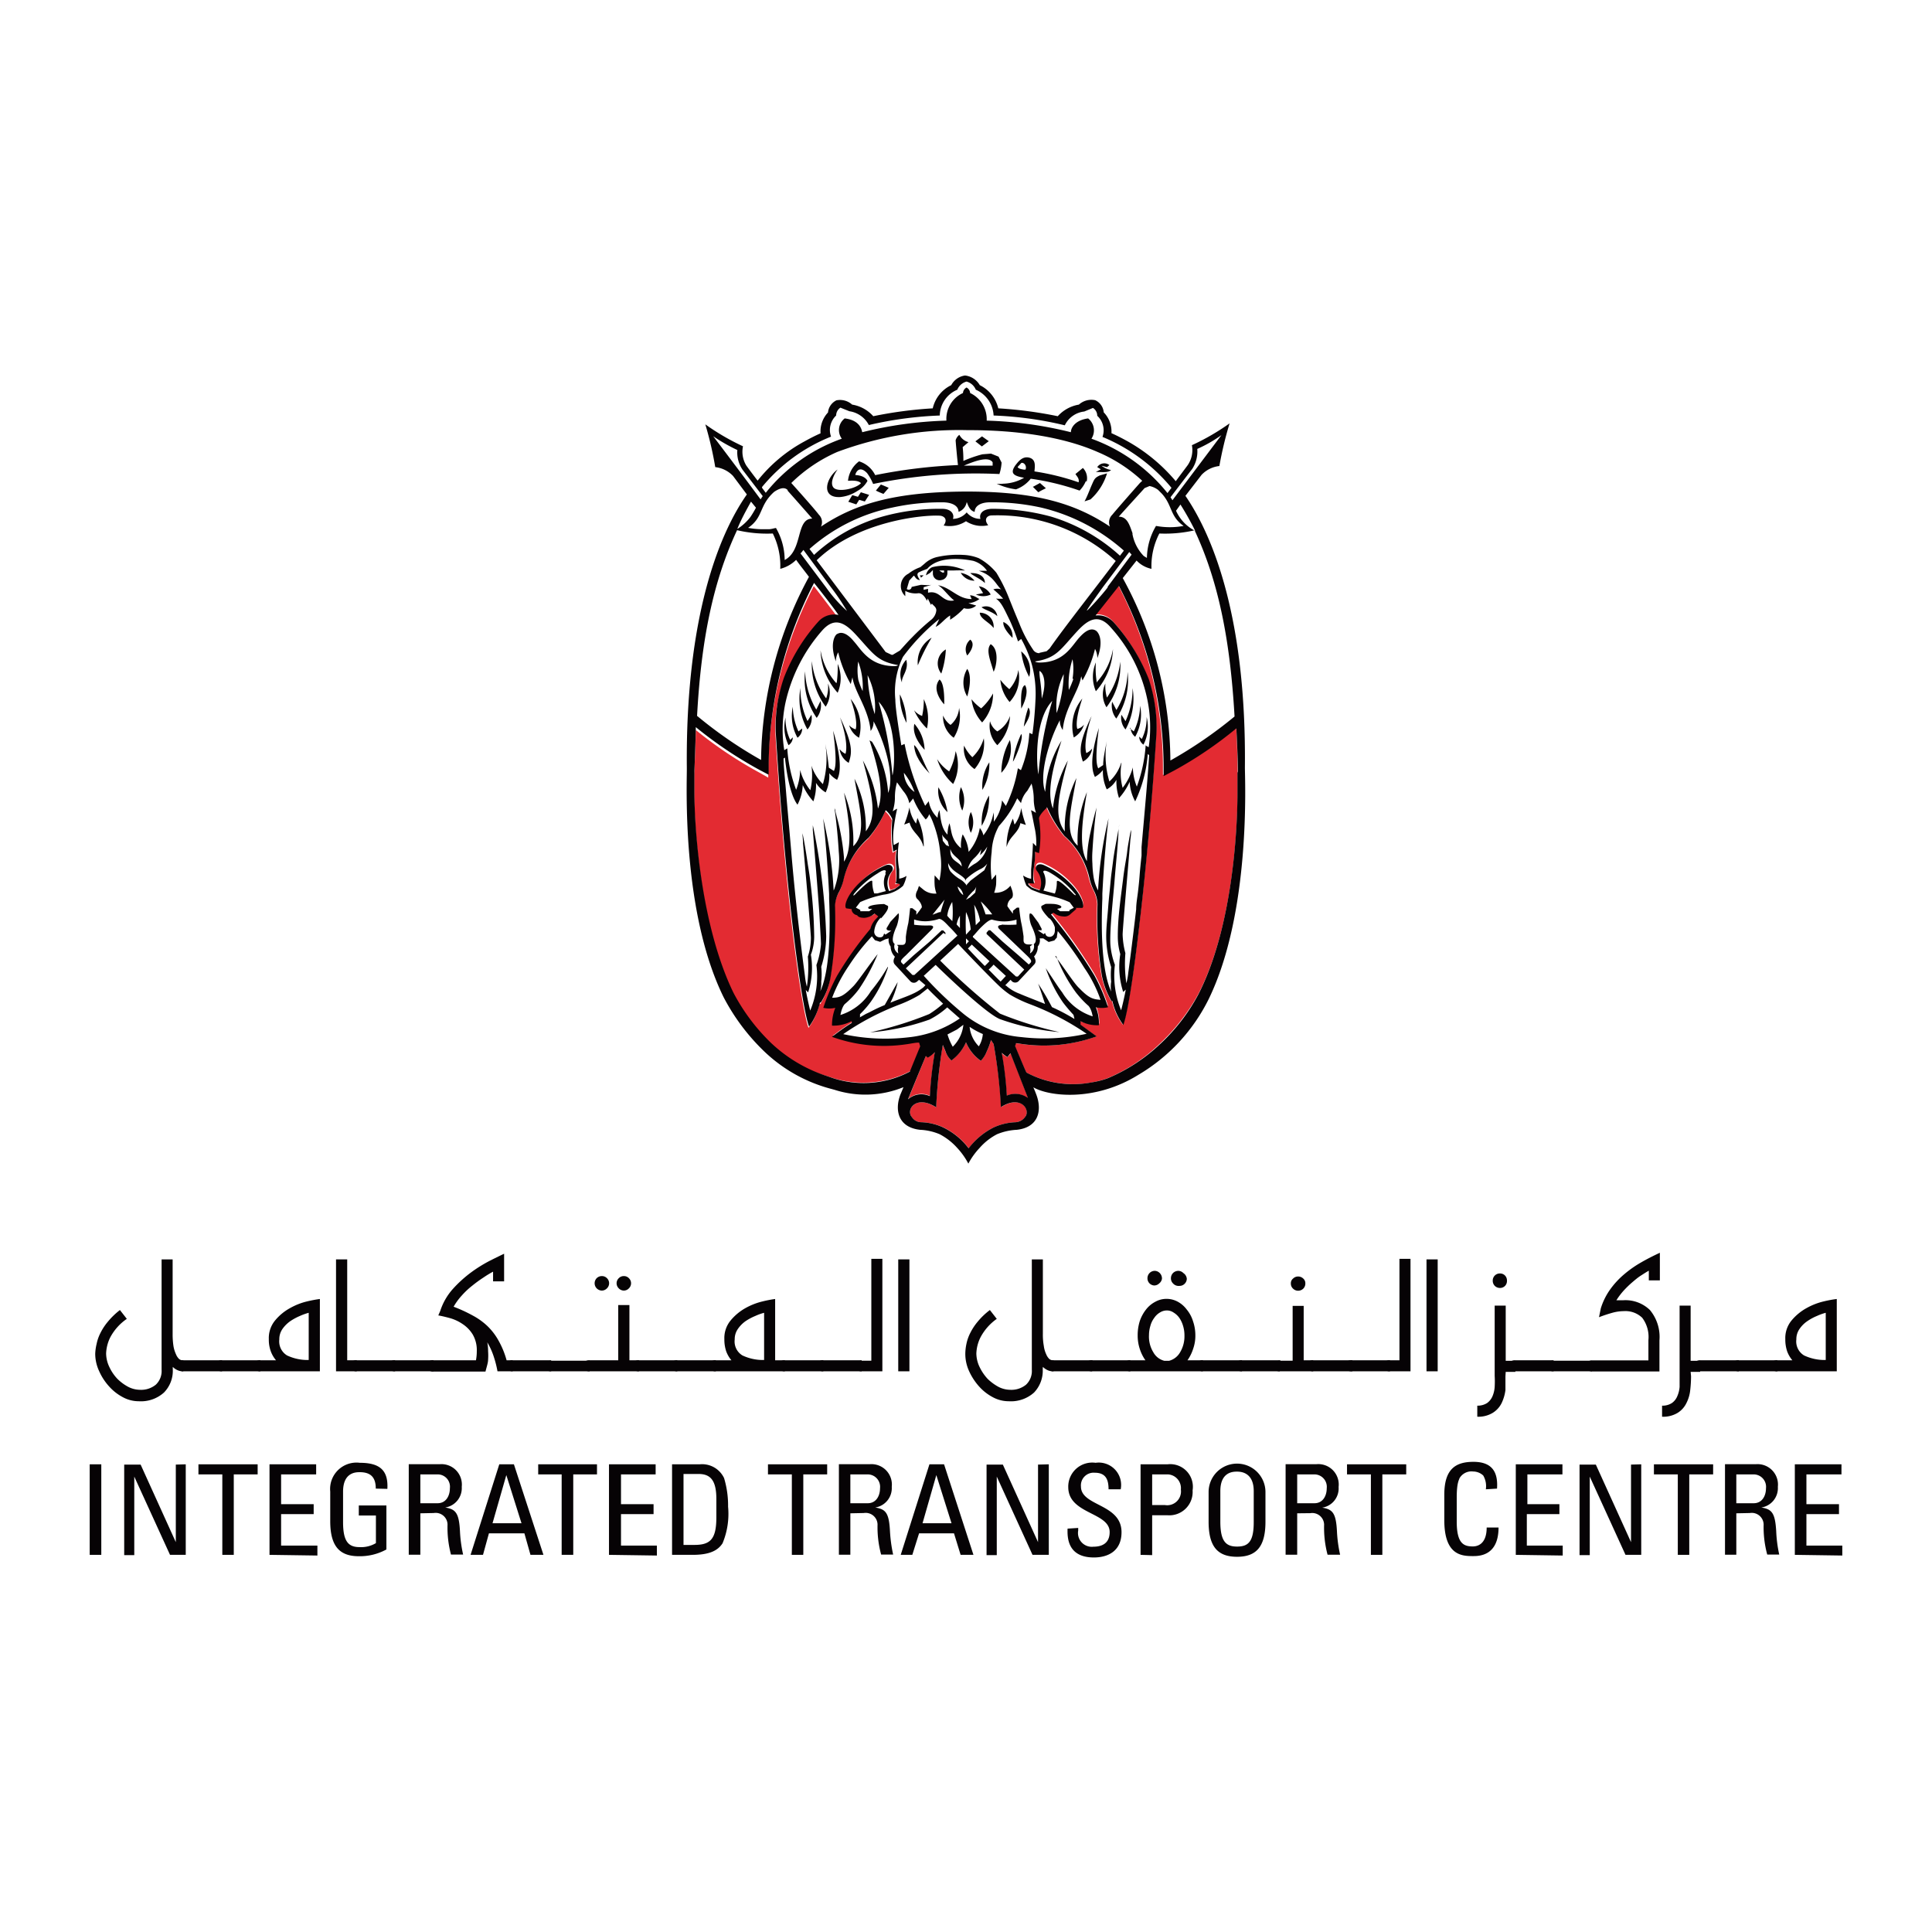 <?xml version="1.0" encoding="UTF-8"?>
<svg xmlns="http://www.w3.org/2000/svg" id="Layer_1" data-name="Layer 1" viewBox="0 0 140 140">
  <defs>
    <style>.cls-1{fill:#fff;}.cls-2{fill:#e32b32;}.cls-3{fill:#060305;}</style>
  </defs>
  <title>Testimonial Logo</title>
  <rect class="cls-1" width="140" height="140"></rect>
  <path class="cls-1" d="M90.23,55.65C90.33,44.91,88,38.9,85.92,36c.7-.93,1.13-1.5,1.17-1.53a2.06,2.06,0,0,1,1.29-.64,22.62,22.62,0,0,1,.73-3.09,17.19,17.19,0,0,1-2.73,1.58,1.89,1.89,0,0,1-.27,1.41s-.35.48-.89,1.2A12.76,12.76,0,0,0,81.75,32c-.38-.21-.76-.41-1.19-.6A2,2,0,0,0,80,29.89a1.13,1.13,0,0,0-.64-.88,1.37,1.37,0,0,0-1.13.31,2.55,2.55,0,0,0-1.53.84,30.35,30.35,0,0,0-4.31-.57,2.49,2.49,0,0,0-1.34-1.68A1.48,1.48,0,0,0,70,27.19h0a1.41,1.41,0,0,0-1,.72,2.48,2.48,0,0,0-1.34,1.68,30.15,30.15,0,0,0-4.31.57,2.65,2.65,0,0,0-1.53-.84A1.37,1.37,0,0,0,60.62,29h0a1.09,1.09,0,0,0-.63.88,1.91,1.91,0,0,0-.55,1.51c-.43.19-.81.39-1.19.6a11.14,11.14,0,0,0-3.4,2.83c-.49-.65-.79-1-.8-1.08a2,2,0,0,1-.26-1.41A17,17,0,0,1,51,30.75a24,24,0,0,1,.74,3.1,2,2,0,0,1,1.29.64l1,1.34c-2.06,2.93-4.45,9-4.35,19.8,0,1-.41,10.35,2.63,16.67a14.88,14.88,0,0,0,2.94,3.9,11.21,11.21,0,0,0,4.86,2.71l.22.06a7.63,7.63,0,0,0,5.07-.19l-.12.27-.11.26c-.43,1.17-.13,2.37,1.43,2.54a4,4,0,0,1,1.42.33,4.25,4.25,0,0,1,1.28.94,6.4,6.4,0,0,1,.8,1.13A5.51,5.51,0,0,1,71,83.12a4.11,4.11,0,0,1,1.27-.94,4,4,0,0,1,1.43-.33c1.56-.17,1.85-1.37,1.42-2.54l-.1-.26-.12-.27c1.08.63,4.43,1.11,7.64-.91a13,13,0,0,0,5.08-5.52c3.06-6.3,2.65-15.85,2.63-16.7M76.06,47l-.22.21-.53.12a.6.6,0,0,1-.5-.26,9.59,9.59,0,0,1-1-1.92l-.77-1.86a14.06,14.06,0,0,0-.88-1.78,4.44,4.44,0,0,0-1.27-1.07,3.52,3.52,0,0,0-1.15-.24,7.84,7.84,0,0,0-1.87.15,2,2,0,0,0-1,.5l-.29.24a3.62,3.62,0,0,0-.86.47,1.05,1.05,0,0,0-.22,1.65h0l0-.38a1.5,1.5,0,0,0,.93.17c.39-.05.63.53.63.53l.07-.17.22.46.07-.08c.12.15.31.24.33.48a1,1,0,0,1-.38.69,13,13,0,0,0-1.39,1.28c-.34.35-.52.57-.86,1l-.51.32h-.09l-.43-.2c-.07-.09-3.42-4.54-5-6.65,2.92-2.85,7.74-3.31,9-3.23.29,0,.6.24.25.71a2.11,2.11,0,0,0,1.6-.31,2.13,2.13,0,0,0,1.6.31c-.36-.47,0-.69.26-.71a12.79,12.79,0,0,1,9,3.3c-1.55,2.06-3.64,4.69-4.78,6.32"></path>
  <path class="cls-2" d="M89.58,52.71A28.23,28.23,0,0,1,85,55.77l-.73.39v-.51a28.59,28.59,0,0,0-3.25-13.26c-.22.29-.94,1.22-1.68,2.14a1.49,1.49,0,0,1,1.28.47,13.53,13.53,0,0,1,2.56,4.14A10.75,10.75,0,0,1,83.79,53h0s-.43,7.23-1.25,14.13c-.74,6.31-1.17,7.13-1.17,7.13a4.37,4.37,0,0,1-.79-1.73l-.07,0a5.87,5.87,0,0,1-.7-1.87,26.31,26.31,0,0,1-.31-5.16v0a2.44,2.44,0,0,0-.28-1,4.1,4.1,0,0,1-.32-.87l0,0a5.79,5.79,0,0,0-1.82-3.07,8.89,8.89,0,0,1-1.27-2.1l-.05,0a1.65,1.65,0,0,0-.57.79,7.52,7.52,0,0,1,0,2.51L75,61.67c.07.74-.27,1.62,0,2.3l-.44,0,0,.11.22.18.14.07.44.16A1.36,1.36,0,0,0,75.14,63c-.21-.26,0-.64.48-.43a5.9,5.9,0,0,1,1.82,1.22c.92.88,1.18,1.72,1,1.89l-.44,0v.09l-.42.34v0a.63.63,0,0,1-.54.19,1.26,1.26,0,0,1-.53-.16l-.17-.12-.17.12a36.24,36.24,0,0,1,3.12,4.4,12.41,12.41,0,0,1,1,2.33,1.9,1.9,0,0,1-.87,0,3.47,3.47,0,0,1,.24,1.3A2.57,2.57,0,0,1,78.28,74l0,.26,1.17.84a11.3,11.3,0,0,1-5.43.55l-.41-.05-.07.2c.21.52.71,1.68.83,1.92a7.33,7.33,0,0,0,4.68.73,7.26,7.26,0,0,0,1.19-.31A12.36,12.36,0,0,0,84,75.67,14.32,14.32,0,0,0,86.85,72c2.44-4.73,2.83-11.74,2.83-14.59V56c0-1-.05-2.54-.1-3.26"></path>
  <path class="cls-2" d="M66,77.59c.1-.26.53-1.3.75-1.84l-.08-.27c-.3,0-.61.09-.92.12a10.87,10.87,0,0,1-5.4-.55c.27-.19.77-.6,1.44-1l0-.14a2.67,2.67,0,0,1-1.41.33,2.92,2.92,0,0,1,.24-1.29,1.93,1.93,0,0,1-.88,0,15.37,15.37,0,0,1,1.05-2.33,26.79,26.79,0,0,1,2.39-3.38,1.61,1.61,0,0,1,.43-.76l.13-.14-.25-.2-.21.15a1.32,1.32,0,0,1-.53.16c-.3,0-.45,0-.54-.19v0a.51.51,0,0,1-.4-.34v-.1l-.4-.07c-.19-.16.09-1,1-1.89a5.9,5.9,0,0,1,1.82-1.22c.43-.19.68.19.48.44a1.32,1.32,0,0,0-.19,1.41,2,2,0,0,0,.41-.15l.36-.26,0-.1-.43.1c.19-.48-.11-1.66.08-2.44l-.26.16a9,9,0,0,1-.06-2.36,1.85,1.85,0,0,0-.48-.65,7.93,7.93,0,0,1-1.24,2,5.82,5.82,0,0,0-1.82,3.07l0,0a3.12,3.12,0,0,1-.33.88,2.18,2.18,0,0,0-.27,1v0a27.12,27.12,0,0,1-.33,5.15,5.11,5.11,0,0,1-.7,1.86l-.07,0a4.68,4.68,0,0,1-.79,1.73s-.41-.82-1.17-7.11c-.82-6.92-1.23-14.15-1.23-14.15h0a10.33,10.33,0,0,1,.58-3.86,13.16,13.16,0,0,1,2.54-4.12,1.52,1.52,0,0,1,1.43-.45l-.28-.38c-.48-.62-1-1.32-1.49-1.94a29.28,29.28,0,0,0-3.3,13.12v.76l-.58-.33a30.1,30.1,0,0,1-4.67-3.12c0,.72-.11,3.16-.11,3.16s0,.56,0,1.49c0,2.83.52,9.81,2.84,14.6a13.77,13.77,0,0,0,2.75,3.65A10.72,10.72,0,0,0,60,78l.36.12a7.38,7.38,0,0,0,5.6-.5"></path>
  <path class="cls-2" d="M67.39,79.41a31.44,31.44,0,0,1,.36-3.19,2,2,0,0,1-.51.39l-.14-.12c-.53,1.29-1.27,3.11-1.27,3.13a1.43,1.43,0,0,1,1.56-.21"></path>
  <path class="cls-2" d="M72.54,80.24A33.22,33.22,0,0,0,72,75.65l-.07-.1-.12-.19a3.93,3.93,0,0,1-.31.84,2,2,0,0,1-.44.67A3.13,3.13,0,0,1,70,75.53a3.44,3.44,0,0,1-1.07,1.32,2.09,2.09,0,0,1-.43-.68l-.19-.45a40.75,40.75,0,0,0-.48,4.52c-1.32-.86-2.11,0-1.83.6l.08.13a.84.84,0,0,0,.67.35,4.17,4.17,0,0,1,1.62.38,5.08,5.08,0,0,1,1.83,1.51A5.19,5.19,0,0,1,72,81.7a4.31,4.31,0,0,1,1.61-.38.94.94,0,0,0,.66-.35l.08-.13c.28-.6-.51-1.46-1.82-.6"></path>
  <path class="cls-2" d="M73,76.61a1.85,1.85,0,0,1-.43-.31,26.62,26.62,0,0,1,.38,3.11,1.47,1.47,0,0,1,1.58.22l-1.29-3.29-.24.27"></path>
  <path class="cls-3" d="M79.15,54.19a1.27,1.27,0,0,1-.68,1c-.23-.69-.35-1.26.63-3.3-.67,2-.38,2.68-.38,2.68a1.13,1.13,0,0,0,.43-.34m-1.08-1.41s-.24-.45.36-2.2a3.14,3.14,0,0,0-.62,2.82,1.62,1.62,0,0,0,.74-.93.89.89,0,0,1-.48.31m4-3a5.73,5.73,0,0,1-.51,2.44l-.3-.47a1.29,1.29,0,0,0,.3,1.07,4.59,4.59,0,0,0,.51-3m-.36-1.17a5.56,5.56,0,0,1-.81,2.76l-.31-.6a1.49,1.49,0,0,0,.3,1.22,5,5,0,0,0,.82-3.38m-1.48,1.91a2.93,2.93,0,0,1-.13-1.07,1.78,1.78,0,0,0,.08,1.72,5,5,0,0,0,1-3.3,5.72,5.72,0,0,1-1,2.65m-.7-1.14A6.23,6.23,0,0,1,79.41,48a2.65,2.65,0,0,0,0,2.09,4.82,4.82,0,0,0,1.24-3.05,4.73,4.73,0,0,1-1.12,2.33m2.4,3.35a.85.85,0,0,0,.33.67,3.29,3.29,0,0,0,.36-2.25A4.56,4.56,0,0,1,82.16,53l-.28-.21m.67.6a.72.72,0,0,0,.31.57,2.82,2.82,0,0,0,.23-2,3.4,3.4,0,0,1-.35,1.59l-.19-.17m-24-1.06A5.4,5.4,0,0,1,58,49.86a4.51,4.51,0,0,0,.51,3,1.26,1.26,0,0,0,.29-1.07l-.29.47m.64-.84a5.88,5.88,0,0,1-.81-2.77,4.89,4.89,0,0,0,.84,3.37,1.47,1.47,0,0,0,.28-1.22l-.31.62m.68-.86a5.54,5.54,0,0,1-1-2.65,5.13,5.13,0,0,0,1,3.3A1.82,1.82,0,0,0,60,49.53a2.5,2.5,0,0,1-.13,1.07m.71-1.12a4.75,4.75,0,0,1-1.12-2.35,4.78,4.78,0,0,0,1.24,3.07,2.61,2.61,0,0,0,0-2.09,8,8,0,0,1-.07,1.37M57.86,53a4.48,4.48,0,0,1-.41-1.79,3.23,3.23,0,0,0,.34,2.25.83.83,0,0,0,.34-.67l-.27.21m-.6.62A3.71,3.71,0,0,1,56.92,52a3,3,0,0,0,.22,2,.69.69,0,0,0,.31-.57l-.19.19m4,1a1.13,1.13,0,0,1-.42-.34,1.37,1.37,0,0,0,.66,1c.23-.71.35-1.26-.63-3.3.69,2,.39,2.66.39,2.66M62,52.85a1,1,0,0,1-.47-.3,1.55,1.55,0,0,0,.72.91,3.13,3.13,0,0,0-.61-2.81c.6,1.73.36,2.2.36,2.2m4.94,8.48a4.71,4.71,0,0,0-.46-2.06l-.1.41a2.65,2.65,0,0,1-.48-1.17,6.71,6.71,0,0,1-.38,1.24l.39-.14c.19.74.79.91,1,1.72m6.6-1.6-.11-.41a4.63,4.63,0,0,0-.46,2.06c.22-.81.86-1,1-1.73l.4.13A7.11,7.11,0,0,1,74,58.55a2.57,2.57,0,0,1-.46,1.18m-4.88-.89A5.16,5.16,0,0,0,68,57.05a2.09,2.09,0,0,0,.65,1.79m2.49,1a4,4,0,0,0,.53-2.19,3.8,3.8,0,0,0-.53,2.19m-.79.51a1.73,1.73,0,0,0,0-1.51,1.83,1.83,0,0,0,0,1.51m-.62-1.61a2.05,2.05,0,0,0-.1-1.7,2.25,2.25,0,0,0,.1,1.7M74,53.19a6.92,6.92,0,0,0-.6,2c.13-.12.82-1.75.6-2m0-1.84s.64-1.1.28-1.7c-.41.11-.26,1.7-.28,1.7M72.27,54a3.24,3.24,0,0,0,.92-2.12A2.08,2.08,0,0,1,72.27,53a1.31,1.31,0,0,1-.53-.74A2,2,0,0,0,72.27,54m1.92-1.34c.26-.41.62-1,.33-1.39a6.47,6.47,0,0,0-.33,1.39m-3,4.58a3.7,3.7,0,0,0,.5-2,3.15,3.15,0,0,0-.5,2M72.56,56a2.55,2.55,0,0,0,.62-2.37A5,5,0,0,0,72.56,56M71.29,53.5a3,3,0,0,1-.83,1.37,2.78,2.78,0,0,1-.6-.84,1.76,1.76,0,0,0,.76,1.7,2.85,2.85,0,0,0,.67-2.23m-2.51,2.4a3.05,3.05,0,0,1-.87-.89,4,4,0,0,0,1.16,1.8,3,3,0,0,0,.18-2.38,4.47,4.47,0,0,1-.47,1.47m-3.42-6.44c-.06-.46.52-.89.31-1.65a1.54,1.54,0,0,0-.31,1.65M66.55,55a5,5,0,0,0,.82,1.05c-.41-.62-.72-1.75-1.13-2.06a2.19,2.19,0,0,0,.31,1m-.29-2.54c-.23.94.72,1.85.74,1.89a3,3,0,0,0-.74-1.89m.68-1.79a5.25,5.25,0,0,1-.12,1.22,1.34,1.34,0,0,1-.58-.41,4.32,4.32,0,0,0,.93,1.32,3.31,3.31,0,0,0-.23-2.13m-.43-2.45a15.49,15.49,0,0,1,1-2,2.06,2.06,0,0,0-1,2m-.82,4.17a4.91,4.91,0,0,0-.48-2.06,4.28,4.28,0,0,0,.48,2.06m2.39-3.14c-.64.8.34,1.8.34,1.8s.07-1.51-.34-1.8m.46-2.18a1.17,1.17,0,0,0-.33,1.75,6.48,6.48,0,0,0,.33-1.75m.57,6.4a2.92,2.92,0,0,0,.39-2.16,1.75,1.75,0,0,1-.62,1.23,1.55,1.55,0,0,1-.54-.68,1.87,1.87,0,0,0,.77,1.61M74,47.2a5.22,5.22,0,0,0,.58,1.85A1.75,1.75,0,0,0,74,47.2m-1.29-2.13c-.08.46.66,1.15.66,1.15a1.14,1.14,0,0,0-.66-1.15m1.08,3.48a2.61,2.61,0,0,1-.65,1.39,4.21,4.21,0,0,1-.65-.68,2.8,2.8,0,0,0,.67,1.61,2.59,2.59,0,0,0,.63-2.32m-2-1.87c-.38.41,0,1.24.21,2,.2-.36.44-1.6-.21-2M72,45.51a1,1,0,0,0-1-1.11c0,.43.69.68,1,1.11M71.13,44c.19.19.79.32,1.14.65A.83.83,0,0,0,71.13,44m-.82,2.35a.92.92,0,0,0-.22,1.15s.7-.75.22-1.15m.86,6a3.11,3.11,0,0,0,.79-2.1,4.25,4.25,0,0,1-.86,1.08,3.41,3.41,0,0,1-.7-.66,3,3,0,0,0,.77,1.68m-1.08-3.88a1.94,1.94,0,0,0,0,2s.44-1.36,0-2m.22-6.94c.19.19.74.41,1.06.72,0-.5-.46-.75-1.06-.72m.31.55a1.71,1.71,0,0,0-1-.57,1.15,1.15,0,0,0,1,.57m1.17,1a1.19,1.19,0,0,0-.86-.6l.31.5-.52.1a1.24,1.24,0,0,0,1.07,0m-5.14-1.42.09.2.19-.17-.28,0m5-9.72-.49-.35-.48.36.47.37.5-.38m-3,9.3,0,.31a.51.51,0,0,1-.42.45.49.49,0,0,1-.63-.45l0-.27-.21.21-.29.17a.81.81,0,0,1,.45-.59,3.58,3.58,0,0,1,2.39.24,8.38,8.38,0,0,0-.84,0l-.54,0m-.15,0-.35,0,.23.15.12,0v-.14m4-7a36.71,36.71,0,0,0-9.14.72,3.57,3.57,0,0,0-.44-.79c-.61-.63-.85.05-.85.14.76.05.88.43.88.43a1.83,1.83,0,0,1-.72.72,2.77,2.77,0,0,1-1.27.45c-1.43.06-1-1.41-.17-2-.11.13-.62.91-.31,1.3s1.65.09,2-.31c-.17-.17-.48-.2-.94-.17a2,2,0,0,1,.8-1.41,1.94,1.94,0,0,1,1.17,1,38.57,38.57,0,0,1,6-.73c-.05-.36-.17-1.7-.17-1.78s.12-.31.27-.41a1.06,1.06,0,0,0,.66.53l-.42.36a8.35,8.35,0,0,1,.05,1,8.92,8.92,0,0,1,1.38-.48l.62-.05.55.22.22.43a3.27,3.27,0,0,1-.17.86m-.48-.88c-.31-.48-1.38-.05-2.08.24h2.08v-.24M62.17,36l-.41-.12-.29.48.58.19.21-.33.41.12.31-.48-.6-.19-.21.33M79.41,34.2c.46,0,.89.07,1.1-.14a1.59,1.59,0,0,1-.69-.31l.4.1.17-.15a.61.61,0,0,0-.88.15l.26.16-.36.19m-.26.86c-.19.42-.34.87-.56,1.27l.43-.14a4.15,4.15,0,0,0,1.2-1.89l-.52.15c-.34.16-.39.24-.55.61m-4.32.2.41.41c.2-.12.31-.17.55-.29L75.36,35l-.53.29m3.86-.44a2.24,2.24,0,0,1-.46.7,18.51,18.51,0,0,0-3.54-.86,2.38,2.38,0,0,1-1.07.77,4.75,4.75,0,0,1-1.4-.41,1.9,1.9,0,0,0,.48,0,3.17,3.17,0,0,0,1.51-.43c-.84-.14-1-.36-.64-.89.19-.24.5-.69,1-.57s.43.59.39,1a18,18,0,0,1,3.2.79c.06-.27-.11-.41-.23-.6l.54-.44a1.05,1.05,0,0,1,.27,1M74,33.56l-.26.28c.07.12.22.15.45.19h.12c.12-.26-.11-.55-.31-.48m-10.53,2a5.67,5.67,0,0,0,.55.24l.38-.44c-.21-.09-.35-.16-.57-.24l-.36.44M87.6,72.37a13.11,13.11,0,0,1-5.1,5.51c-3.21,2-6.54,1.55-7.62.91l.12.28.1.26c.43,1.16.14,2.37-1.42,2.54a4.29,4.29,0,0,0-1.43.32,4.34,4.34,0,0,0-1.27,1,5.25,5.25,0,0,0-.81,1.13,5.24,5.24,0,0,0-.8-1.13,4.5,4.5,0,0,0-1.28-1,4.09,4.09,0,0,0-1.42-.32c-1.56-.17-1.86-1.39-1.43-2.54l.11-.26.12-.29a7.32,7.32,0,0,1-5,.19l-.22-.06a11.1,11.1,0,0,1-4.86-2.71,15.19,15.19,0,0,1-2.94-3.91C49.34,66,49.79,56.62,49.77,55.63c-.1-10.8,2.29-16.87,4.35-19.8l-1-1.34a2.09,2.09,0,0,0-1.29-.64,25.67,25.67,0,0,0-.72-3.1,16.87,16.87,0,0,0,2.73,1.59,1.91,1.91,0,0,0,.25,1.41s.31.43.81,1.08A11,11,0,0,1,58.27,32c.38-.21.76-.41,1.19-.6A2,2,0,0,1,60,29.89a1.09,1.09,0,0,1,.61-.88h0a1.31,1.31,0,0,1,1.14.31,2.6,2.6,0,0,1,1.53.84,30.15,30.15,0,0,1,4.31-.57,2.48,2.48,0,0,1,1.34-1.68,1.35,1.35,0,0,1,1-.7h0a1.42,1.42,0,0,1,1.07.7,2.54,2.54,0,0,1,1.34,1.68,30.35,30.35,0,0,1,4.31.57,2.65,2.65,0,0,1,1.53-.84A1.35,1.35,0,0,1,79.36,29a1.06,1.06,0,0,1,.62.88,2,2,0,0,1,.56,1.51c.43.19.81.39,1.19.6a12.61,12.61,0,0,1,3.47,2.88c.53-.72.87-1.16.89-1.2a1.93,1.93,0,0,0,.28-1.41,16.68,16.68,0,0,0,2.73-1.58,26.71,26.71,0,0,0-.74,3.09,2.09,2.09,0,0,0-1.29.64L85.9,35.93c2.06,3,4.42,9,4.31,19.7,0,.87.45,10.42-2.61,16.74m-1-33.95a9.53,9.53,0,0,1-2.59.24,5.14,5.14,0,0,0-.57,2.56,2.07,2.07,0,0,1-1.08-.6l-1,1.27a27.82,27.82,0,0,1,3.45,13.22,31.74,31.74,0,0,0,4.65-3.19c-.32-5.6-1.18-9.82-2.9-13.5M81.27,55.3a4.14,4.14,0,0,0,.08,1.79,4.25,4.25,0,0,0,.74-1.48A3.82,3.82,0,0,0,82.38,57a10.83,10.83,0,0,0,.64-3s0,.05.22.14a9.94,9.94,0,0,0-.09-3.4,11.1,11.1,0,0,0-2.64-5.25c-.91-1.07-1.67-.59-2.44.24-1.23,1.33-1.49,1.94-3,2.19v0c-.14,0,0,.09.26.09,1.78,0,2.33-1.21,2.88-1.81.35-.39.79-.75,1.19-.51.15.08.63.63.12,2a1.46,1.46,0,0,0-.17-.67,9,9,0,0,1-.91,2.29L78.35,49c-.18,1.13-1.19,2.28-1.34,3.9a1.19,1.19,0,0,1-.21-.71c-.75,1.41-1.54,3.93-1.06,5.19a8.11,8.11,0,0,1,1.18-3.71c-.53,1.65-1.13,3.69-.62,4.91a9.37,9.37,0,0,1,1.08-3.47c-.73,2.7-1,4.09-.22,5.14A8.14,8.14,0,0,1,78,56.38c-.37,2.12-.91,4,.09,4.9a9.36,9.36,0,0,1,.67-3.88c-.33,2-.6,4,0,5a10.27,10.27,0,0,1,.27-2.13c.18-.89.43-1.75.43-1.75s-.2,1.43-.3,3.18a6.35,6.35,0,0,0,0,.88,7.32,7.32,0,0,0,.1,1.06,3,3,0,0,0,.31.88,28.2,28.2,0,0,1,.76-5.22s-.28,2.16-.45,5.46l0,.36c-.2,4.74.43,6.27.64,6.73a2.25,2.25,0,0,1,0-.71,5.51,5.51,0,0,1,0-1.06,7.24,7.24,0,0,1-.36-2.22c0-.7.09-1.4.14-2.09s.12-1.24.17-1.82.12-1,.19-1.58c.1-.77.26-1.53.39-2.28s0-.07,0,.06c0,.69-.17,2.19-.29,3.73-.09,1.13-.35,3.42-.3,4.52a5.36,5.36,0,0,0,.33,1.51,6.62,6.62,0,0,0,.45,3.3s.18-.66.34-1.5l-.19.17a5.89,5.89,0,0,1-.21-2.74A4.62,4.62,0,0,1,81,67.82c0-1.37.21-2.73.38-4.09.05-.44.12-.89.19-1.3s.09-.53.12-.81.14-.86.22-1.29l.06-.2s0,.31-.06.72c-.15,1.84-.56,6.49-.56,6.87a5.88,5.88,0,0,0,.2,1.35,9.68,9.68,0,0,0,.07,2.18,4.71,4.71,0,0,0,.14-.77s.26-1.89.57-4.58c0-.42.08-.84.13-1.26s.09-.79.12-1.2.09-1,.14-1.44l0-.62c.11-1.27.24-2.7.35-4,0,0,.17-2,.2-2.66l-.1-.08a9.62,9.62,0,0,1-.91,3.43,3.22,3.22,0,0,1-.4-1.42,4.37,4.37,0,0,1-.77,1.18,3.74,3.74,0,0,1-.19-1.32,1.78,1.78,0,0,1-.7.69,3.08,3.08,0,0,1-.28-1.4,1.9,1.9,0,0,1-.58.5c-.07-.19-.53-.91.29-3.55-.32,2.44-.12,2.73-.05,2.93l.36-.24c0-.44.12-1,.26-1.75a6.54,6.54,0,0,0,.19,2.94,3.11,3.11,0,0,0,.86-1.36m-6,.84a26,26,0,0,1,1-5.32c-1.34,1.43-1.13,4.79-1,5.32m.24-5.49c.41-1.27.07-1.91-.17-2,0,.57.13.84.17,2m1.08,1.05a9.43,9.43,0,0,0,.51-2.82,5.32,5.32,0,0,0-.51,2.82m1.15-2.49a4.16,4.16,0,0,0,0-1.41A5.79,5.79,0,0,0,77.45,50a7.4,7.4,0,0,0,.33-.8m-3.06,9.51,0,0,0,0v0l.18.09.17.1a3.41,3.41,0,0,1-.16-.93,4.18,4.18,0,0,0-.15-1.15l0-.05-.32.54a1.86,1.86,0,0,0-.45.87v.07l0-.05-.28-.35a7.63,7.63,0,0,1-1.32,2h0a4.2,4.2,0,0,0-.53,1.9,7.89,7.89,0,0,0,0,2l.32-.38a6.36,6.36,0,0,1,0,.75,2.77,2.77,0,0,1-.14.57,1.37,1.37,0,0,0,1.18-.51l.09.24c.09.24.14.53,0,.67a.71.71,0,0,0-.31.58l.19.27v0l.21.27V66l.29-.23.16,0s.08.77.15,1.08.12.64.17,1l0,.28c0,.25.17.29.31.31l.34,0,0,0h0l-.19.15a.8.8,0,0,1,0,.5l0,0a.59.59,0,0,0,.28-.68h0v0c.24-.14.18-.59-.15-1.29-.16-.33-.21-.88-.12-.93h0c.05,0,.12,0,.27.22l.34.46.23.43,0,.11-.09,0H75.2l.43.29c.21-.24,0,.14.4.19.22,0,.39-.14.41-.43l0-.26a1.61,1.61,0,0,0-.36-.63L76,66.53c-.62-.67-.57-.82-.52-.89l.28-.14a4.31,4.31,0,0,1,.51,0c.24,0,.67.1.64.24l-.07.07-.24.05.22.17.67,0,0-.08.32-.17-.3-.4a7,7,0,0,0-.92-.34l-.44-.12-.74-.19-.55-.21-.15-.07-.33-.27a3.71,3.71,0,0,1-.24-.74,1.47,1.47,0,0,0,.58.24V63c.12-1.22.13-1.92.13-1.92l.24.24A5.32,5.32,0,0,0,75,60.11v0c-.07-.31-.17-.89-.28-1.37m.88,5.79.57.15.27.07a2.28,2.28,0,0,0,.14-.84c0-.31.7.36,1.18.84.21.21.24.1.12,0a6.6,6.6,0,0,0-1.7-1.46c-.46-.29-.68-.23-.53,0a1.48,1.48,0,0,1-.05,1.26m.86,4.74c.55.68,1.39,2,1.73,2.3.71.74,1,.82,1.56.86a9.59,9.59,0,0,0-1.18-2.32,22.17,22.17,0,0,0-1.92-2.66l-.06.37,0,.09-.19.22-.41.11L75.6,68,75.34,68a.7.7,0,0,1-.14.59,1,1,0,0,1-.27.72l0,0c.18.33.11.48,0,.59l-1.13,1.21a.35.35,0,0,1-.47,0L73.23,71l-.4.41.06,0a3.1,3.1,0,0,0,1,.6c.31.14,1.22.49,1.84.74-.15-.44-.32-1-.5-1.47a19.62,19.62,0,0,1,1,1.7h0a14.23,14.23,0,0,1,1.63.86l-.07-.3a10.73,10.73,0,0,1-.77-.91,10.29,10.29,0,0,1-1.24-2.47c.71,1.06.9,1.37,1.19,1.75a4,4,0,0,0,2.21,1.74c-.12-.67-.36-.81-.36-.81a6.93,6.93,0,0,1-.91-1c.12.15.21.29,0,0s-.1-.15,0,0a11.06,11.06,0,0,1-1.37-2.55M74,75.15a14.17,14.17,0,0,0,4.74-.24,19.5,19.5,0,0,0-4.1-2.14,9.18,9.18,0,0,1-1.48-.71,6.78,6.78,0,0,1-.67-.53c-.74-.69-2.71-2.75-3.06-3.13l-1.3,1.21a45.89,45.89,0,0,0,4.33,3.84,26.77,26.77,0,0,0,4.31,1.34,17.27,17.27,0,0,1-4.31-.94c-1.12-.45-4.66-3.93-4.66-3.93l-.86.79a26.08,26.08,0,0,0,2.92,2.79A7.72,7.72,0,0,0,74,75.15m-3.74-.77a2.31,2.31,0,0,0,.67,1.44,2,2,0,0,0,.29-.89,5.51,5.51,0,0,1-1-.55M64.35,70.1a9.31,9.31,0,0,1-1.24,2.48,7,7,0,0,1-.79.91l0,.22-.08.05.51-.29.26-.12a11.17,11.17,0,0,1,1.1-.52c.38-.67.81-1.45.94-1.66a6.13,6.13,0,0,1-.53,1.49l.29-.12c.59-.22,1.1-.41,1.34-.53a3.63,3.63,0,0,0,.76-.46l.15-.16L66.6,71l-.14.12a.35.35,0,0,1-.48,0l-1.13-1.22c-.09-.1-.17-.27,0-.57h0a1.06,1.06,0,0,1-.31-.74.78.78,0,0,1-.14-.59l-.26.07-.36.18h0l-.38-.12-.22-.28,0,0A15.1,15.1,0,0,0,61.5,70a11,11,0,0,0-1.2,2.3c.55,0,.84-.12,1.56-.86.33-.35,1.19-1.62,1.74-2.3a14,14,0,0,1-1.36,2.54,6.47,6.47,0,0,1-1,1.06s-.21.14-.34.81a4,4,0,0,0,2.21-1.73,12.6,12.6,0,0,0,1.22-1.76m-.5-3.57a1.61,1.61,0,0,0-.48,1,.4.4,0,0,0,.43.43c.36,0,.19-.43.38-.19l.43-.29c-.16,0-.38,0-.34-.19l.27-.45.58-.62c.09.07,0,.6-.12.93-.32.7-.37,1.15-.15,1.29l0,0h0a.58.58,0,0,0,.27.69l0,0a.86.86,0,0,1,0-.5L65,68.47h.33c.14,0,.29,0,.31-.31l0-.27a8.6,8.6,0,0,1,.18-1c.05-.31.13-1.08.13-1.08l.16,0,.29.22v.26l.21-.27v0l.19-.27c0-.28-.27-.55-.31-.59-.19-.15-.14-.43,0-.67l.1-.29.38.31a1.33,1.33,0,0,0,.89.24,2.43,2.43,0,0,1-.13-.57,5.38,5.38,0,0,1,0-.75l.34.38a5.17,5.17,0,0,0,.07-1.93,8.08,8.08,0,0,0-.51-2.23,3.87,3.87,0,0,0-.3-.65.79.79,0,0,1-.25.38,5.43,5.43,0,0,1-.91-1.52l-.28.35,0,.05,0-.07a1.94,1.94,0,0,0-.44-.87L65,56.69a4,4,0,0,0-.15,1.17,3.48,3.48,0,0,1-.16.93l.17-.11L65,58.6h0l0,0,0,.06a12.62,12.62,0,0,0-.24,1.41,4.5,4.5,0,0,0,0,1.17l.38-.21A5.72,5.72,0,0,0,65.16,63l0,.67a1.33,1.33,0,0,0,.53-.2,2.59,2.59,0,0,1-.25.72,2.51,2.51,0,0,1-1.41.64,8,8,0,0,0-1.7.54l-.31.4.32.17,0,.09.65,0,.22-.17-.24,0-.06-.07c0-.24,1-.28,1.16-.28l.28.14c0,.09.1.24-.52.91m.31-3.28c.16-.26-.07-.32-.53,0a6.77,6.77,0,0,0-1.7,1.46c-.12.15-.09.24.12,0,.48-.48,1.2-1.15,1.18-.84a2.51,2.51,0,0,0,.14.84l.23,0,.61-.17a1.47,1.47,0,0,1,0-1.26m-1-9.56a8.24,8.24,0,0,1,1.17,3.71c.5-1.27-.29-3.78-1.06-5.19a1.07,1.07,0,0,1-.21.7c-.15-1.61-1.15-2.78-1.32-3.89l-.12.49a8.48,8.48,0,0,1-.91-2.3,1.37,1.37,0,0,0-.17.66c-.5-1.39,0-2,.12-2,.38-.22.84.12,1.18.54.53.58,1.1,1.76,2.87,1.8.29,0,.4-.07.26-.09h0c-1.48-.27-1.75-.86-3-2.21-.78-.84-1.53-1.31-2.44-.26a11.78,11.78,0,0,0-2.65,5.25,9.47,9.47,0,0,0-.08,3.4l.22-.13a10.34,10.34,0,0,0,.64,3,4,4,0,0,0,.29-1.44,3.8,3.8,0,0,0,.74,1.47,4.81,4.81,0,0,0,.08-1.78,3.36,3.36,0,0,0,.83,1.34,6.54,6.54,0,0,0,.17-2.94c.14.74.22,1.31.26,1.75l.37.24c.07-.2.26-.48-.06-2.92.82,2.65.37,3.37.29,3.56a1.82,1.82,0,0,1-.57-.48,2.83,2.83,0,0,1-.26,1.39,2.1,2.1,0,0,1-.7-.69,3.6,3.6,0,0,1-.19,1.34,4.2,4.2,0,0,1-.77-1.18,3.38,3.38,0,0,1-.38,1.42c-.69-.89-.91-3.41-.91-3.41l-.1.06c0,.62.12,1.58.2,2.67h0c.11,1.27.24,2.7.35,4,.25,3,.6,6.08,1,9.1a4.71,4.71,0,0,0,.14.77,9.65,9.65,0,0,0,.07-2.18,4.43,4.43,0,0,0,.22-1.35c0-.38-.41-5.05-.57-6.87,0-.23-.05-.72-.05-.72l.05.18c.14.69.25,1.4.35,2.1.07.41.14.86.19,1.3A35.51,35.51,0,0,1,59,67.87a3.8,3.8,0,0,1-.24,1.31,5.75,5.75,0,0,1-.2,2.73l-.17-.17c.15.82.32,1.49.32,1.49a6.37,6.37,0,0,0,.45-3.3,5.8,5.8,0,0,0,.33-1.51c0-.27-.06-1.18-.12-2.28-.14-2-.31-4-.47-6l0-.34.06.27a46.27,46.27,0,0,1,.91,7.78,7.49,7.49,0,0,1-.36,2.21,4.9,4.9,0,0,1,0,1.07,2.47,2.47,0,0,1-.07.7c.21-.44.84-2,.64-6.71l0-.34c-.17-3.32-.43-5.47-.43-5.47a28.34,28.34,0,0,1,.76,5.22l.05-.12a6.26,6.26,0,0,0,.32-2.69c-.1-1.74-.31-3.16-.31-3.16l.06.14c0,.2.2.72.37,1.61a17,17,0,0,1,.26,1.86l0,.27c.65-1,.38-2.95,0-5a9.23,9.23,0,0,1,.67,3.88c1-.92.45-2.78.09-4.89a8,8,0,0,1,.82,3.81c.81-1.05.52-2.42-.21-5.13a9.43,9.43,0,0,1,1.09,3.48c.51-1.23-.09-3.28-.61-4.94m8.92,6A3,3,0,0,0,72.61,58l.28.4a10.07,10.07,0,0,0,.87-2.73l.22.14a8.56,8.56,0,0,0,.61-2.7l.22.09c.1-.66.19-1.69.22-2.41a8.17,8.17,0,0,0-.26-2.64A8.38,8.38,0,0,0,74,46.3l-.23.18a15.23,15.23,0,0,0-.6-1.53c-.39-.79-.6-1.31-1-1.57a3.93,3.93,0,0,0,.52,0,6.51,6.51,0,0,0-.71-.67.83.83,0,0,1,.57,0c-.41-.38-.57-1-1.63-1.35.19,0,.34,0,.6,0a1.83,1.83,0,0,0-1-.72c-1.1-.22-2.61-.26-3.33.58l-.41.16-.21.1c-.12.09-.14.21.09.55-.31,0-.38-.34-.45-.31l-.32.35-.18.61a.21.21,0,0,0,.35-.15l.67-.15c.24,0,.46.05.77,0l-.57.17v.19l.32-.07,0,.28c.9-.21,1,.73,1.89.56-.44-.34-.82-.92-1.17-1.1.93.16,1.43,1,2.44,1l-.12-.27c.35,0,.59.26.69.26a1.49,1.49,0,0,1-.81.31l.57.17a.91.91,0,0,1-.89.19,4.81,4.81,0,0,1-1,.84l0-.31c-.43.26-.72.7-1.05.82l.26-.56a14.83,14.83,0,0,0-2.63,2.74,5.79,5.79,0,0,0-.55,3.1c0,.75.38,2.9.43,3.31l.24-.1a18.77,18.77,0,0,0,1.49,4.48l.26-.33a2.12,2.12,0,0,0,.64,1.2,1.45,1.45,0,0,1,.13-.55c.09.31.06,1.24.59,1.77a2.47,2.47,0,0,1,.14-.82c.1.31.12.69.25,1a1.84,1.84,0,0,0,.59.8,2.39,2.39,0,0,1,.12-1,2.84,2.84,0,0,1,.43,1.27A3.66,3.66,0,0,0,71,60a1.25,1.25,0,0,1,.26.53A3.7,3.7,0,0,0,72,58.87a4,4,0,0,1,0,.83M72.58,67a8.66,8.66,0,0,0,1.08,0l0-.21v-.15h0a3.09,3.09,0,0,1-1.77,0c-.21,0-.51.28-.77.53s-.48.55-.62.67l0,.07,3.12,2.85h.14l.46-.5-2.73-2.58,0-.1.15-.17h.12l.9.83,1.16,1,.73.65.12-.12c.1-.12.08-.21-.3-.57L72.4,67.31c-.18-.21,0-.28.18-.28m-4.21.57-2.73,2.57.48.48.14,0,3.12-2.85v0a8.28,8.28,0,0,0-.62-.67c-.24-.26-.56-.6-.75-.53a2.87,2.87,0,0,1-.52.12,2.57,2.57,0,0,1-1.25-.09l0,0,0,.19,0,.19a6.66,6.66,0,0,0,1.13.05c.21,0,.35.07.16.28l-1.89,1.89c-.38.34-.41.43-.29.55l.12.12.72-.66,1.17-1,.87-.82.12,0,.16.17,0,.11m.26-6.37-.09-.36-.33-.35-.08-.14.05.45.24.31.21.09m0,5.18.24.24A6.68,6.68,0,0,0,69,65.36a2.51,2.51,0,0,0-.36,1m-1.08-.07.5-.19h.1c.08-.28.21-.71.29-.91l-.89,1.11m2,1c0-.36,0-.77,0-.94a1.84,1.84,0,0,0-.24.63l.29.31m.19-2.44a.89.89,0,0,0-.41-.62,1,1,0,0,0,.41.62m.27-.77h0l.26-.28,1-.75.21-.48A1.31,1.31,0,0,1,71,63a4.43,4.43,0,0,0-1,.71L70,64l0-.18c-.19-.37-.74-.54-1.06-.92a1.1,1.1,0,0,1-.23-.36,1,1,0,0,0,.16.6,2.94,2.94,0,0,0,.74.6,1.39,1.39,0,0,1,.44.43m-.36-1.38c0-.6-.67-.67-.82-1.27-.07.85.51.85.82,1.27m.31,2.41.28-.16.39-.36.07-.43a.73.73,0,0,1-.26.36l-.29.31-.19.28m.59.36c.06.36.1,1.2.12,1.48l.31-.31a3.46,3.46,0,0,0-.43-1.17M70,67.73l.34-.37,0,0A3.6,3.6,0,0,0,70,66.09a14.92,14.92,0,0,0,0,1.64M70,68v.43l.21-.22L70,68m.14.73c.38.41.89.94,1.22,1.27.22-.21.34-.35.34-.35l-1.28-1.2-.28.28m1.53,1.56c.27.27.58.6.84.84l.38-.41L72,69.9a3.34,3.34,0,0,1-.36.36m.26-4a5.8,5.8,0,0,0-.83-.94c.21.51.31.82.35.94l0,0,.17,0,.17,0,.09,0m-.31-4.91a2.48,2.48,0,0,1-.52.62l.09-.43a2.75,2.75,0,0,1-.52.65,1.59,1.59,0,0,0-.46.78,2.73,2.73,0,0,1,.58-.42,2,2,0,0,0,.83-1.2M65.5,56a1.79,1.79,0,0,0,.77,1.39A4.77,4.77,0,0,0,65.5,56m9.81-8.69.53-.12.22-.2c1.14-1.63,3.23-4.26,4.79-6.34a12.74,12.74,0,0,0-9-3.3c-.29,0-.6.26-.24.71A2.09,2.09,0,0,1,70,37.77a2.18,2.18,0,0,1-1.62.31c.34-.47,0-.69-.26-.71-1.2-.08-6,.38-8.94,3.23l5,6.65.43.2h.08l.52-.31c.34-.37.53-.6.87-.94a16.24,16.24,0,0,1,1.4-1.29,1,1,0,0,0,.37-.68c0-.24-.2-.33-.32-.49l-.07.09-.23-.46-.06.17s-.26-.6-.64-.55a1.61,1.61,0,0,1-.93-.17s0,.17,0,.38l0,0a1,1,0,0,1,.23-1.63,3,3,0,0,1,.86-.47l.29-.24a2,2,0,0,1,.94-.5,6.94,6.94,0,0,1,1.87-.15,3.4,3.4,0,0,1,1.14.24A4.34,4.34,0,0,1,72.2,41.5a11.75,11.75,0,0,1,.89,1.78c.48,1.2.43,1.07.76,1.86a9.59,9.59,0,0,0,1,1.92.52.52,0,0,0,.48.27m5.78-7,.33-.43a13.82,13.82,0,0,0-6-3.12,16.35,16.35,0,0,0-3.71-.38c-.67,0-1.1.27-1.1.69-.41-.09-.51-.6-.58-.71a.9.9,0,0,1-.59.71c0-.42-.43-.67-1.09-.69a16.35,16.35,0,0,0-3.71.38,13,13,0,0,0-6,3l.33.43a12.1,12.1,0,0,1,4.93-2.77,15.39,15.39,0,0,1,4.34-.57c.77,0,.9.49.79.73a1.33,1.33,0,0,0,1-.47,1.27,1.27,0,0,0,1,.47c-.09-.24,0-.69.81-.73a16.22,16.22,0,0,1,4.32.57,13,13,0,0,1,5,2.85m.88-1.6a3.08,3.08,0,0,0,.82,1.6l.23.14v0a4.67,4.67,0,0,1,.66-2.32h0a5.45,5.45,0,0,0,2,0c-1-.69-.8-1.48-1.58-2.34l-.27-.27a1.53,1.53,0,0,0-.62-.28l-.36.15c-.09.11-1.17,1.28-1.87,2.07.6,0,.77.56,1,1.21m.7-3.81a11.06,11.06,0,0,0-3.24-2.09c-3.57-1.57-8.12-1.58-9.43-1.58h0a25.27,25.27,0,0,0-9.43,1.58A11.13,11.13,0,0,0,57.34,35s1.64,1.82,2,2.3a.75.75,0,0,1,.15.86c2.49-1.66,5.33-2.5,10.37-2.54h.23c5,0,7.86.88,10.34,2.54a.77.77,0,0,1,.17-.86c.39-.48,2-2.3,2-2.3m-25.5.53h0c-.12-.12-.36-.32-1,.11-1.12,1-.76,1.84-1.89,2.61a5.88,5.88,0,0,0,1,.1l.48,0c.21,0,.38-.07.54-.09a4.67,4.67,0,0,1,.63,2.32c1.34-.7.79-3,2-3-.67-.77-1.69-1.92-1.81-2.05M58,40.09l1.87,2.49a10.44,10.44,0,0,0,1.51,1.7,17,17,0,0,0-1.16-1.72l-2-2.71-.19.24m4.84,8.84a9.63,9.63,0,0,0,.52,2.82,5.21,5.21,0,0,0-.52-2.82m-.67-1.06a4.1,4.1,0,0,0,0,1.4,5.64,5.64,0,0,0,.31.81,5.13,5.13,0,0,0-.35-2.21m2.51,8.32c.17-.53.36-3.88-1-5.34a26.5,26.5,0,0,1,1,5.34M61.07,74.93a14.4,14.4,0,0,0,4.74.24,8,8,0,0,0,3.74-1.37L68.64,73a6,6,0,0,1-1.28.88,17,17,0,0,1-4.31.93,26.09,26.09,0,0,0,4.29-1.33,7.63,7.63,0,0,0,1-.75c-.42-.4-.83-.79-1.12-1.1l-.58.46a9.39,9.39,0,0,1-1.5.72,19,19,0,0,0-4.07,2.15m7.59,0a4.17,4.17,0,0,0,.38.89,2.59,2.59,0,0,0,.77-1.59l-.46.34-.69.36M80.27,42.51c.15-.19.82-1.1,1.73-2.32L81.83,40l-1.89,2.52c-.44.61-1.16,1.62-1.18,1.72s1.18-1.22,1.51-1.68m5.27-6-.32.45a3,3,0,0,0,1.39,1.46,21.11,21.11,0,0,0-1.07-1.91M84.8,36l.16.25,3.55-4.72a9.85,9.85,0,0,1-1.75,1A2.33,2.33,0,0,1,86.38,34c-.07.08-.67.87-1.58,2.06m-29.58-.71.27.36A12.32,12.32,0,0,1,61,31.79a1.06,1.06,0,0,1,.21-1.47h0c1,.12,1.21.68,1.27,1a28.51,28.51,0,0,1,6.1-.84,2.06,2.06,0,0,1,1.2-2,.49.49,0,0,1,.26-.4h0a.49.49,0,0,1,.26.4,2.1,2.1,0,0,1,1.2,2,28.51,28.51,0,0,1,6.1.84c0-.31.29-.87,1.25-1h0a1.1,1.1,0,0,1,.24,1.47,12.47,12.47,0,0,1,5.51,3.94l.29-.38a12.84,12.84,0,0,0-5-3.69,1.42,1.42,0,0,0-.38-1.53.67.67,0,0,0-.31-.57h0l-.63.26a1.78,1.78,0,0,0-1.41,1A25.91,25.91,0,0,0,72,30.11a2.15,2.15,0,0,0-1.29-1.87,1,1,0,0,0-.67-.59,1,1,0,0,0-.67.59,2.07,2.07,0,0,0-1.27,1.87,26.9,26.9,0,0,0-5.14.69,1.9,1.9,0,0,0-1.41-1l-.65-.26a.69.69,0,0,0-.31.57,1.44,1.44,0,0,0-.37,1.53,12.44,12.44,0,0,0-5,3.65m-.11.9.16-.24-1.46-1.91a2.23,2.23,0,0,1-.38-1.43,12.41,12.41,0,0,1-1.75-1s1.63,2.14,3.43,4.57m-1.73,2.18a3.58,3.58,0,0,0,1-.9,7.35,7.35,0,0,0,.4-.67l-.36-.44c-.37.67-.73,1.32-1,2m-2.9,13.53a31,31,0,0,0,4.63,3.19A28.46,28.46,0,0,1,58.62,41.8c-.38-.51-.57-.73-.93-1.23a2.51,2.51,0,0,1-1.15.65A5.24,5.24,0,0,0,56,38.66a9.53,9.53,0,0,1-2.59-.24c-1.72,3.68-2.6,7.9-2.9,13.5M65.93,77.66l0,0c.1-.26.53-1.31.75-1.84l-.08-.27c-.29,0-.6.08-.91.12a11.11,11.11,0,0,1-5.41-.54c.27-.18.77-.6,1.44-1l0-.14a2.75,2.75,0,0,1-1.43.33,3.39,3.39,0,0,1,.24-1.29,1.9,1.9,0,0,1-.87,0,14.66,14.66,0,0,1,1-2.33,25.76,25.76,0,0,1,2.41-3.39,1.61,1.61,0,0,1,.43-.75l.14-.16-.26-.2-.21.15a1.32,1.32,0,0,1-.53.16c-.29,0-.45-.06-.53-.19l0,0a.49.49,0,0,1-.39-.34l0-.1-.4-.06c-.19-.17.07-1,1-1.89a6.23,6.23,0,0,1,1.82-1.21c.43-.19.69.17.48.44a1.32,1.32,0,0,0-.19,1.41l.41-.15.36-.26,0-.1L64.9,64c.19-.48-.1-1.67.09-2.44l-.26.15a9.92,9.92,0,0,1-.07-2.35,1.69,1.69,0,0,0-.48-.65,7.93,7.93,0,0,1-1.24,2,5.79,5.79,0,0,0-1.82,3.07v0a3.54,3.54,0,0,1-.33.87,2.34,2.34,0,0,0-.28,1v0a26.33,26.33,0,0,1-.32,5.15,5.1,5.1,0,0,1-.71,1.85l-.06,0a4.78,4.78,0,0,1-.79,1.74s-.42-.83-1.17-7.11C56.62,60.25,56.21,53,56.21,53h0a10.84,10.84,0,0,1,.59-3.87A13.1,13.1,0,0,1,59.34,45a1.54,1.54,0,0,1,1.42-.44l-.27-.38c-.48-.64-1-1.32-1.5-1.94A29.2,29.2,0,0,0,55.7,55.39v.75l-.59-.31a29.81,29.81,0,0,1-4.69-3.14c0,.72-.1,3.16-.1,3.16s0,.57,0,1.5c0,2.83.5,9.8,2.83,14.59A14.25,14.25,0,0,0,55.9,75.6,10.69,10.69,0,0,0,60,78l.34.12a7.17,7.17,0,0,0,5.58-.46m-.12,2a1.47,1.47,0,0,1,1.58-.23,26.82,26.82,0,0,1,.36-3.19,1.91,1.91,0,0,1-.51.4l-.14-.12c-.55,1.32-1.29,3.12-1.29,3.14m6.73.62A36.2,36.2,0,0,0,72,75.65l-.07-.1-.12-.19a4.55,4.55,0,0,1-.31.84,1.93,1.93,0,0,1-.43.67A3.13,3.13,0,0,1,70,75.53a3.27,3.27,0,0,1-1.06,1.32,1.63,1.63,0,0,1-.43-.68l-.19-.45a36.43,36.43,0,0,0-.48,4.52c-1.33-.86-2.12,0-1.84.6l.09.13a.82.82,0,0,0,.65.35,4.09,4.09,0,0,1,1.61.38,5.1,5.1,0,0,1,1.84,1.51A5.27,5.27,0,0,1,72,81.7a4.19,4.19,0,0,1,1.61-.38.92.92,0,0,0,.65-.35l.09-.13c.26-.6-.53-1.46-1.84-.6m2-.62s-.81-2.06-1.29-3.3L73,76.6a2.68,2.68,0,0,1-.41-.31,24.87,24.87,0,0,1,.37,3.1,1.54,1.54,0,0,1,1.6.23M89.7,56c0-1-.07-2.5-.11-3.22a28.45,28.45,0,0,1-4.53,3.07l-.74.39v-.53a28.46,28.46,0,0,0-3.24-13.25l-1.69,2.14a1.52,1.52,0,0,1,1.29.47,13.66,13.66,0,0,1,2.56,4.13A11.13,11.13,0,0,1,83.81,53h0s-.43,7.23-1.26,14.15c-.73,6.3-1.15,7.12-1.15,7.12a4.52,4.52,0,0,1-.79-1.73l-.07,0a6,6,0,0,1-.7-1.87,27,27,0,0,1-.31-5.15v0a2.26,2.26,0,0,0-.27-1,3.83,3.83,0,0,1-.31-.88l0,0a5.79,5.79,0,0,0-1.82-3.07,9,9,0,0,1-1.27-2.1l0,.06c-.33.31-.57.61-.57.79a7.8,7.8,0,0,1,0,2.5L75,61.72c.08.74-.28,1.62-.06,2.31L74.52,64l0,.11.22.19.14.06.45.16a1.38,1.38,0,0,0-.19-1.41c-.21-.24,0-.62.48-.43a6.28,6.28,0,0,1,1.82,1.22c.93.88,1.18,1.72,1,1.89l-.46,0v.09l-.39.34,0,0a.61.61,0,0,1-.53.19,1.25,1.25,0,0,1-.54-.15l-.19-.12-.17.12a37.29,37.29,0,0,1,3.13,4.4,13.26,13.26,0,0,1,1,2.33,1.93,1.93,0,0,1-.88,0,3.07,3.07,0,0,1,.22,1.3A2.56,2.56,0,0,1,78.3,74l0,.25,1.17.85a11.29,11.29,0,0,1-5.43.55l-.41-.06-.07.21c.21.5.7,1.68.82,1.92a7.17,7.17,0,0,0,4.69.72,6.34,6.34,0,0,0,1.19-.3,12.61,12.61,0,0,0,3.76-2.44,13.64,13.64,0,0,0,2.81-3.63c2.44-4.74,2.84-11.74,2.84-14.59,0-1,0-1.53,0-1.57"></path>
  <path class="cls-3" d="M7.34,112.67H6.5v-6.56h.84Z"></path>
  <path class="cls-3" d="M13.46,106.11v6.56H12.32L9.73,107h0v5.69H9v-6.56h1.19l2.55,5.62h0v-5.62Z"></path>
  <path class="cls-3" d="M18.67,106.11v.73H16.94v5.83h-.83v-5.83H14.38v-.73Z"></path>
  <path class="cls-3" d="M19.53,112.67v-6.56h3.38v.73H20.37V109h2.36v.72H20.37V112H23v.72Z"></path>
  <path class="cls-3" d="M27.23,107.87c0-.77-.32-1.19-1.16-1.19-.27,0-1.21,0-1.21,1.41v2.22c0,1.44.42,1.8,1.21,1.8a2.09,2.09,0,0,0,1.17-.29v-2H26v-.73h2v3.19a4,4,0,0,1-2,.49c-1.39,0-2.07-.72-2.07-2.54v-2.15A1.91,1.91,0,0,1,26.07,106c1.41,0,2.08.51,2,1.89Z"></path>
  <path class="cls-3" d="M30.46,109.66v3h-.84v-6.56h2.27a1.48,1.48,0,0,1,1.57,1.64,1.42,1.42,0,0,1-1.2,1.5h0c.75.12,1,.38,1.07,1.7a9.75,9.75,0,0,0,.23,1.71h-.88a7.66,7.66,0,0,1-.25-2.18.86.86,0,0,0-1-.83Zm0-.73h1.25c.6,0,.89-.52.89-1.09a.89.89,0,0,0-.88-1H30.46Z"></path>
  <path class="cls-3" d="M36.18,106.11h1.06l2.14,6.56h-.94L38,111.11H35.43L35,112.67H34.1Zm.51.78h0l-1,3.49h2.1Z"></path>
  <path class="cls-3" d="M43.26,106.11v.73H41.54v5.83H40.7v-5.83H39v-.73Z"></path>
  <path class="cls-3" d="M44.13,112.67v-6.56h3.38v.73H45V109h2.36v.72H45V112h2.6v.72Z"></path>
  <path class="cls-3" d="M48.7,106.11h2a1.76,1.76,0,0,1,1.77,1,6.88,6.88,0,0,1,.29,2.07,5.55,5.55,0,0,1-.4,2.65c-.36.56-1,.84-2.17.84H48.7Zm.83,5.84h.8c1.16,0,1.58-.44,1.58-2v-1.33c0-1.32-.41-1.81-1.28-1.81h-1.1Z"></path>
  <path class="cls-3" d="M59.94,106.11v.73H58.21v5.83h-.83v-5.83H55.65v-.73Z"></path>
  <path class="cls-3" d="M61.62,109.66v3h-.83v-6.56h2.26a1.48,1.48,0,0,1,1.57,1.64,1.42,1.42,0,0,1-1.2,1.5h0c.76.12,1,.38,1.07,1.7a10.8,10.8,0,0,0,.23,1.71h-.87a7.6,7.6,0,0,1-.26-2.18.86.86,0,0,0-1-.83Zm0-.73h1.26c.6,0,.89-.52.89-1.09a.9.9,0,0,0-.89-1H61.62Z"></path>
  <path class="cls-3" d="M67.35,106.11h1.06l2.13,6.56h-.93l-.48-1.56H66.6l-.49,1.56h-.84Zm.5.78h0l-1,3.49h2.1Z"></path>
  <path class="cls-3" d="M76,106.11v6.56H74.82L72.23,107h0v5.69h-.74v-6.56h1.18l2.55,5.62h0v-5.62Z"></path>
  <path class="cls-3" d="M78.13,110.72v.19a1,1,0,0,0,1.1,1.17c.67,0,1.18-.28,1.18-1.06,0-1.45-3-1.29-3-3.26A1.74,1.74,0,0,1,79.39,106a1.62,1.62,0,0,1,1.82,1.92h-.88c0-.72-.21-1.2-1-1.2a.92.92,0,0,0-1,1c0,1.44,2.94,1.23,2.94,3.31,0,1.38-1,1.83-2,1.83-1.93,0-1.93-1.47-1.91-2.09Z"></path>
  <path class="cls-3" d="M82.65,112.67v-6.56H84.6A1.64,1.64,0,0,1,86.42,108a1.69,1.69,0,0,1-1.83,1.8h-1.1v2.89Zm.84-3.61h.91a1,1,0,0,0,1.17-1.12,1,1,0,0,0-.93-1.1H83.49Z"></path>
  <path class="cls-3" d="M87.58,110.27v-2.15a2.06,2.06,0,1,1,4.12,0v2.15c0,1.82-.67,2.54-2.06,2.54S87.58,112.09,87.58,110.27Zm3.27,0v-2.22c0-1.37-.95-1.41-1.21-1.41s-1.21,0-1.21,1.41v2.22c0,1.44.42,1.8,1.21,1.8S90.85,111.75,90.85,110.31Z"></path>
  <path class="cls-3" d="M94,109.66v3h-.84v-6.56H95.4A1.48,1.48,0,0,1,97,107.75a1.41,1.41,0,0,1-1.19,1.5h0c.75.12,1,.38,1.07,1.7a9.75,9.75,0,0,0,.23,1.71H96.2a7.66,7.66,0,0,1-.25-2.18.86.86,0,0,0-1-.83Zm0-.73h1.25c.6,0,.89-.52.89-1.09a.9.9,0,0,0-.88-1H94Z"></path>
  <path class="cls-3" d="M101.9,106.11v.73h-1.73v5.83h-.83v-5.83H97.61v-.73Z"></path>
  <path class="cls-3" d="M107.67,107.92a1.53,1.53,0,0,0-.19-1,1.09,1.09,0,0,0-.73-.29,1,1,0,0,0-1,.51c0,.08-.19.24-.19,1.37v1.75c0,1.61.52,1.8,1.17,1.8.25,0,1-.09,1-1.37h.86c0,2.07-1.43,2.07-1.86,2.07-.81,0-2.07-.06-2.07-2.6v-1.85c0-1.86.82-2.38,2.11-2.38s1.8.67,1.71,1.94Z"></path>
  <path class="cls-3" d="M109.84,112.67v-6.56h3.38v.73h-2.54V109H113v.72h-2.36V112h2.6v.72Z"></path>
  <path class="cls-3" d="M118.93,106.11v6.56h-1.14L115.2,107h0v5.69h-.74v-6.56h1.18l2.55,5.62h0v-5.62Z"></path>
  <path class="cls-3" d="M124.14,106.11v.73h-1.73v5.83h-.83v-5.83h-1.73v-.73Z"></path>
  <path class="cls-3" d="M125.82,109.66v3H125v-6.56h2.26a1.48,1.48,0,0,1,1.57,1.64,1.42,1.42,0,0,1-1.2,1.5h0c.76.12,1,.38,1.08,1.7a9.65,9.65,0,0,0,.22,1.71h-.87a7.6,7.6,0,0,1-.26-2.18.86.86,0,0,0-1-.83Zm0-.73h1.26c.6,0,.89-.52.89-1.09a.9.9,0,0,0-.89-1h-1.26Z"></path>
  <path class="cls-3" d="M130.06,112.67v-6.56h3.38v.73H130.9V109h2.36v.72H130.9V112h2.6v.72Z"></path>
  <path class="cls-3" d="M12.52,99.21a2.25,2.25,0,0,1-.64,1.7,2.49,2.49,0,0,1-1.82.63,2.42,2.42,0,0,1-1.15-.29,3.56,3.56,0,0,1-1-.78,4.1,4.1,0,0,1-.72-1.1A3,3,0,0,1,6.9,98.1,3.59,3.59,0,0,1,7,97.39a3.07,3.07,0,0,1,.28-.8,4.12,4.12,0,0,1,.54-.82,5.4,5.4,0,0,1,.87-.84l.5.64A3.78,3.78,0,0,0,8,96.89a2.84,2.84,0,0,0-.31,1.18,2.32,2.32,0,0,0,.24,1,3.2,3.2,0,0,0,.58.85,3.34,3.34,0,0,0,.79.58,1.89,1.89,0,0,0,.83.21,1.68,1.68,0,0,0,1.16-.37,1.36,1.36,0,0,0,.42-1.08v-8h.8v5.39a5.66,5.66,0,0,0,.06.89,2.3,2.3,0,0,0,.18.59,1,1,0,0,0,.22.34.42.42,0,0,0,.23.1h.08v.8H13.2a.88.88,0,0,1-.33-.08,1.1,1.1,0,0,1-.35-.24Z"></path>
  <path class="cls-3" d="M16.09,99.37H13.31a.52.52,0,0,1-.39-.14.4.4,0,0,1-.16-.26.41.41,0,0,1,.16-.27.56.56,0,0,1,.39-.13h2.78Z"></path>
  <path class="cls-3" d="M18.87,99.37H16.09a.52.52,0,0,1-.39-.14.38.38,0,0,1-.15-.26.39.39,0,0,1,.15-.27.56.56,0,0,1,.39-.13h2.78Z"></path>
  <path class="cls-3" d="M23.18,94.13v5.24H18.86a.51.51,0,0,1-.38-.14.36.36,0,0,1-.16-.26.38.38,0,0,1,.16-.27.55.55,0,0,1,.38-.13H20a2.18,2.18,0,0,1-.37-.63,2.42,2.42,0,0,1-.15-.9,2,2,0,0,1,.45-1.35A3.7,3.7,0,0,1,21,94.8a4.72,4.72,0,0,1,1.23-.49A8.93,8.93,0,0,1,23.18,94.13Zm-.81,1a4.24,4.24,0,0,0-.64.23,4,4,0,0,0-.7.38,2.29,2.29,0,0,0-.56.56,1.29,1.29,0,0,0-.23.76,1.19,1.19,0,0,0,.56,1.16,3.49,3.49,0,0,0,1.57.33Z"></path>
  <path class="cls-3" d="M24.35,99.37V91.26h.81v7.31h.69v.8Z"></path>
  <path class="cls-3" d="M28.63,99.37H25.85a.52.52,0,0,1-.39-.14.38.38,0,0,1-.15-.26.39.39,0,0,1,.15-.27.56.56,0,0,1,.39-.13h2.78Z"></path>
  <path class="cls-3" d="M31.41,99.37H28.62a.51.51,0,0,1-.38-.14.4.4,0,0,1-.16-.26.41.41,0,0,1,.16-.27.55.55,0,0,1,.38-.13h2.79Z"></path>
  <path class="cls-3" d="M36.71,98.57h.44v.8h-1.1a7.49,7.49,0,0,0-.25-1,5.14,5.14,0,0,0-.49-1.1,3.34,3.34,0,0,1,.06.65,4.3,4.3,0,0,1,0,.61c0,.21-.1.5-.19.86H31.41a.52.52,0,0,1-.39-.14.4.4,0,0,1-.16-.26A.41.41,0,0,1,31,98.7a.56.56,0,0,1,.39-.13h3.1a3.55,3.55,0,0,0,.06-.67,2.25,2.25,0,0,0-.29-1.19,2.42,2.42,0,0,0-.73-.76,3.16,3.16,0,0,0-.91-.43c-.33-.09-.62-.16-.86-.2L31.9,95a4.45,4.45,0,0,1,.9-1.58,9,9,0,0,1,1.34-1.22,10.32,10.32,0,0,1,1.39-.86c.44-.22.79-.39,1-.49v2h-.8v-.7a7.12,7.12,0,0,0-.69.42,9.4,9.4,0,0,0-.8.58,5.81,5.81,0,0,0-.77.72,4.52,4.52,0,0,0-.6.82,10.65,10.65,0,0,1,1.39.64,4.82,4.82,0,0,1,1.08.78,4.47,4.47,0,0,1,.8,1.06A6.27,6.27,0,0,1,36.71,98.57Z"></path>
  <path class="cls-3" d="M39.94,99.37H37.16a.51.51,0,0,1-.38-.14.4.4,0,0,1-.16-.26.41.41,0,0,1,.16-.27.55.55,0,0,1,.38-.13h2.78Z"></path>
  <path class="cls-3" d="M42.73,99.37H39.94a.51.51,0,0,1-.38-.14A.4.4,0,0,1,39.4,99a.41.41,0,0,1,.16-.27.55.55,0,0,1,.38-.13h2.79Z"></path>
  <path class="cls-3" d="M42.72,99.37a.52.52,0,0,1-.39-.14.38.38,0,0,1-.15-.26.39.39,0,0,1,.15-.27.56.56,0,0,1,.39-.13H44.8v-4h.81v4h.69v.8Zm.89-5.85a.54.54,0,0,1-.37-.16.53.53,0,0,1,0-.74.53.53,0,0,1,.37-.15.5.5,0,0,1,.37.15.51.51,0,0,1,0,.74A.51.51,0,0,1,43.61,93.52Zm1.6,0a.51.51,0,0,1-.37-.16.51.51,0,0,1,0-.74.5.5,0,0,1,.37-.15.49.49,0,0,1,.36.15.51.51,0,0,1,0,.74A.5.5,0,0,1,45.21,93.52Z"></path>
  <path class="cls-3" d="M49.08,99.37H46.3a.5.5,0,0,1-.38-.14.4.4,0,0,1-.16-.26.41.41,0,0,1,.16-.27.53.53,0,0,1,.38-.13h2.78Z"></path>
  <path class="cls-3" d="M51.87,99.37H49.08a.51.51,0,0,1-.38-.14.4.4,0,0,1-.16-.26.41.41,0,0,1,.16-.27.55.55,0,0,1,.38-.13h2.79Z"></path>
  <path class="cls-3" d="M56.17,94.13v4.44h.7v.8h-5a.52.52,0,0,1-.39-.14.36.36,0,0,1-.16-.26.38.38,0,0,1,.16-.27.56.56,0,0,1,.39-.13H53a2.18,2.18,0,0,1-.37-.63,2.66,2.66,0,0,1-.14-.9,2,2,0,0,1,.45-1.35A3.8,3.8,0,0,1,54,94.8a4.78,4.78,0,0,1,1.24-.49A8.43,8.43,0,0,1,56.17,94.13Zm-.8,1a3.88,3.88,0,0,0-.64.23,4,4,0,0,0-.71.38,2.25,2.25,0,0,0-.55.56,1.29,1.29,0,0,0-.23.76,1.18,1.18,0,0,0,.56,1.16,3.49,3.49,0,0,0,1.57.33Z"></path>
  <path class="cls-3" d="M59.66,99.37H56.88a.52.52,0,0,1-.39-.14.4.4,0,0,1-.16-.26.41.41,0,0,1,.16-.27.56.56,0,0,1,.39-.13h2.78Z"></path>
  <path class="cls-3" d="M62.44,99.37H59.66a.52.52,0,0,1-.39-.14.38.38,0,0,1-.15-.26.39.39,0,0,1,.15-.27.56.56,0,0,1,.39-.13h2.78Z"></path>
  <path class="cls-3" d="M63.14,91.22h.8v8.15h-1.5a.5.5,0,0,1-.38-.14A.4.4,0,0,1,61.9,99a.41.41,0,0,1,.16-.27.53.53,0,0,1,.38-.13h.7Z"></path>
  <path class="cls-3" d="M65.09,91.26h.81v8.11h-.81Z"></path>
  <path class="cls-3" d="M75.56,99.21a2.29,2.29,0,0,1-.63,1.7,2.51,2.51,0,0,1-1.83.63,2.42,2.42,0,0,1-1.15-.29,3.56,3.56,0,0,1-1-.78,4.36,4.36,0,0,1-.72-1.1,3,3,0,0,1-.28-1.27,3.59,3.59,0,0,1,.08-.71,3.07,3.07,0,0,1,.28-.8,4.12,4.12,0,0,1,.54-.82,5.1,5.1,0,0,1,.88-.84l.5.64a3.83,3.83,0,0,0-1.17,1.32,2.84,2.84,0,0,0-.31,1.18,2.32,2.32,0,0,0,.24,1,3.45,3.45,0,0,0,.58.85,3.56,3.56,0,0,0,.79.58,1.89,1.89,0,0,0,.83.21,1.68,1.68,0,0,0,1.16-.37,1.36,1.36,0,0,0,.42-1.08v-8h.8v5.39a4.59,4.59,0,0,0,.07.89,2,2,0,0,0,.17.59,1,1,0,0,0,.22.34.42.42,0,0,0,.24.1h.07v.8h-.09a.88.88,0,0,1-.33-.08,1.22,1.22,0,0,1-.35-.24Z"></path>
  <path class="cls-3" d="M79.14,99.37H76.36a.52.52,0,0,1-.39-.14.4.4,0,0,1-.16-.26A.41.41,0,0,1,76,98.7a.56.56,0,0,1,.39-.13h2.78Z"></path>
  <path class="cls-3" d="M81.91,99.37H79.13a.52.52,0,0,1-.39-.14.38.38,0,0,1-.15-.26.39.39,0,0,1,.15-.27.56.56,0,0,1,.39-.13h2.78Z"></path>
  <path class="cls-3" d="M81.91,99.37a.51.51,0,0,1-.38-.14.4.4,0,0,1-.16-.26.41.41,0,0,1,.16-.27.55.55,0,0,1,.38-.13H83a3.06,3.06,0,0,1-.41-.83,3.1,3.1,0,0,1-.15-1,3.4,3.4,0,0,1,.15-1,2.81,2.81,0,0,1,.45-.84,2.05,2.05,0,0,1,.68-.57,1.66,1.66,0,0,1,.81-.21,1.7,1.7,0,0,1,.82.21,2,2,0,0,1,.65.57,2.43,2.43,0,0,1,.45.84,3.12,3.12,0,0,1,.17,1,2.84,2.84,0,0,1-.16,1,3.06,3.06,0,0,1-.41.83h1.11v.8Zm2.29-6.71A.52.52,0,0,1,84,93a.51.51,0,0,1-.37.15A.53.53,0,0,1,83.3,93a.51.51,0,0,1-.15-.37.53.53,0,0,1,.52-.54.52.52,0,0,1,.37.16A.55.55,0,0,1,84.2,92.66Zm-.94,4.09A2.17,2.17,0,0,0,83.58,98a1.25,1.25,0,0,0,.8.61h.33a1.3,1.3,0,0,0,.8-.61,2.25,2.25,0,0,0,.32-1.21,2.34,2.34,0,0,0-.1-.71,2.06,2.06,0,0,0-.27-.58,1.41,1.41,0,0,0-.42-.39.86.86,0,0,0-.49-.15.94.94,0,0,0-.5.15,1.27,1.27,0,0,0-.41.39,1.65,1.65,0,0,0-.28.58A2.34,2.34,0,0,0,83.26,96.75ZM86,92.66a.52.52,0,0,1-.16.37.51.51,0,0,1-.37.15A.54.54,0,0,1,85,93a.51.51,0,0,1-.15-.37.54.54,0,0,1,.15-.38.55.55,0,0,1,.38-.16.52.52,0,0,1,.37.16A.55.55,0,0,1,86,92.66Z"></path>
  <path class="cls-3" d="M90,99.37H87.18a.52.52,0,0,1-.39-.14.4.4,0,0,1-.16-.26.41.41,0,0,1,.16-.27.56.56,0,0,1,.39-.13H90Z"></path>
  <path class="cls-3" d="M92.74,99.37H90a.52.52,0,0,1-.39-.14.4.4,0,0,1-.16-.26.41.41,0,0,1,.16-.27.56.56,0,0,1,.39-.13h2.78Z"></path>
  <path class="cls-3" d="M92.74,99.37a.52.52,0,0,1-.39-.14A.38.38,0,0,1,92.2,99a.39.39,0,0,1,.15-.27.56.56,0,0,1,.39-.13h.93V94.63h.8v3.94h.69v.8Zm1.33-5.84a.51.51,0,0,1-.37-.15.49.49,0,0,1-.16-.38.43.43,0,0,1,.16-.35.51.51,0,0,1,.37-.15.53.53,0,0,1,.37.15.45.45,0,0,1,.15.35.52.52,0,0,1-.15.38A.53.53,0,0,1,94.07,93.53Z"></path>
  <path class="cls-3" d="M98,99.37H95.16a.51.51,0,0,1-.38-.14.4.4,0,0,1-.16-.26.41.41,0,0,1,.16-.27.55.55,0,0,1,.38-.13H98Z"></path>
  <path class="cls-3" d="M100.72,99.37H97.94a.52.52,0,0,1-.39-.14.4.4,0,0,1-.16-.26.41.41,0,0,1,.16-.27.56.56,0,0,1,.39-.13h2.78Z"></path>
  <path class="cls-3" d="M101.41,91.22h.8v8.15h-1.49a.52.52,0,0,1-.39-.14.38.38,0,0,1-.15-.26.39.39,0,0,1,.15-.27.56.56,0,0,1,.39-.13h.69Z"></path>
  <path class="cls-3" d="M103.37,91.26h.81v8.11h-.81Z"></path>
  <path class="cls-3" d="M109.09,99.73c0,.33,0,.68,0,1a3.1,3.1,0,0,1-.28.95,1.73,1.73,0,0,1-.64.7,2,2,0,0,1-1.12.28v-.8a1.27,1.27,0,0,0,.71-.19,1.18,1.18,0,0,0,.39-.49,2.06,2.06,0,0,0,.16-.68,7,7,0,0,0,0-.8V94.61h.8v4h.7v.8h-.7Zm.11-6.93a.51.51,0,0,1-.14.38.5.5,0,0,1-.37.15.53.53,0,0,1-.37-.15.52.52,0,0,1-.15-.38.51.51,0,0,1,.52-.52.5.5,0,0,1,.37.15A.52.52,0,0,1,109.2,92.8Z"></path>
  <path class="cls-3" d="M112.58,99.37h-2.79a.51.51,0,0,1-.38-.14.4.4,0,0,1-.16-.26.41.41,0,0,1,.16-.27.55.55,0,0,1,.38-.13h2.79Z"></path>
  <path class="cls-3" d="M115.36,99.37h-2.78a.52.52,0,0,1-.39-.14A.4.4,0,0,1,112,99a.41.41,0,0,1,.16-.27.56.56,0,0,1,.39-.13h2.78Z"></path>
  <path class="cls-3" d="M116,94.81a4.79,4.79,0,0,1,.67-1.36,6,6,0,0,1,1-1.09,8,8,0,0,1,1.25-.88c.45-.26.91-.49,1.36-.7v2h-.8v-.7c-.17.09-.35.21-.57.35s-.42.31-.63.49a7,7,0,0,0-.62.6,5,5,0,0,0-.53.7l.24,0h.27a2.55,2.55,0,0,1,1.92.71,3.05,3.05,0,0,1,.69,2.2v2.25h-4.85a.52.52,0,0,1-.39-.14.38.38,0,0,1-.15-.26.39.39,0,0,1,.15-.27.56.56,0,0,1,.39-.13h4.05V97.11a2.31,2.31,0,0,0-.45-1.62,1.75,1.75,0,0,0-1.33-.48,3.15,3.15,0,0,0-.8.11,10.51,10.51,0,0,0-1,.33Z"></path>
  <path class="cls-3" d="M122.54,99.73a9.16,9.16,0,0,1-.06,1,2.63,2.63,0,0,1-.28.95,1.7,1.7,0,0,1-.63.7,2,2,0,0,1-1.13.28v-.8a1.24,1.24,0,0,0,.71-.19,1.11,1.11,0,0,0,.39-.49,2.06,2.06,0,0,0,.17-.68c0-.26,0-.53,0-.8V94.61h.8v4h.69v.8h-.69Z"></path>
  <path class="cls-3" d="M126,99.37h-2.78a.52.52,0,0,1-.39-.14.38.38,0,0,1-.15-.26.39.39,0,0,1,.15-.27.56.56,0,0,1,.39-.13H126Z"></path>
  <path class="cls-3" d="M128.8,99.37H126a.51.51,0,0,1-.38-.14.4.4,0,0,1-.16-.26.41.41,0,0,1,.16-.27.55.55,0,0,1,.38-.13h2.79Z"></path>
  <path class="cls-3" d="M133.1,94.13v5.24h-4.31a.52.52,0,0,1-.39-.14.4.4,0,0,1-.16-.26.41.41,0,0,1,.16-.27.56.56,0,0,1,.39-.13h1.09a2.18,2.18,0,0,1-.37-.63,2.66,2.66,0,0,1-.14-.9,2,2,0,0,1,.45-1.35,3.8,3.8,0,0,1,1.07-.89,4.78,4.78,0,0,1,1.24-.49A8.43,8.43,0,0,1,133.1,94.13Zm-.8,1a3.88,3.88,0,0,0-.64.23,3.64,3.64,0,0,0-.7.38,2.13,2.13,0,0,0-.56.56,1.29,1.29,0,0,0-.23.76,1.18,1.18,0,0,0,.56,1.16,3.49,3.49,0,0,0,1.57.33Z"></path>
</svg>
